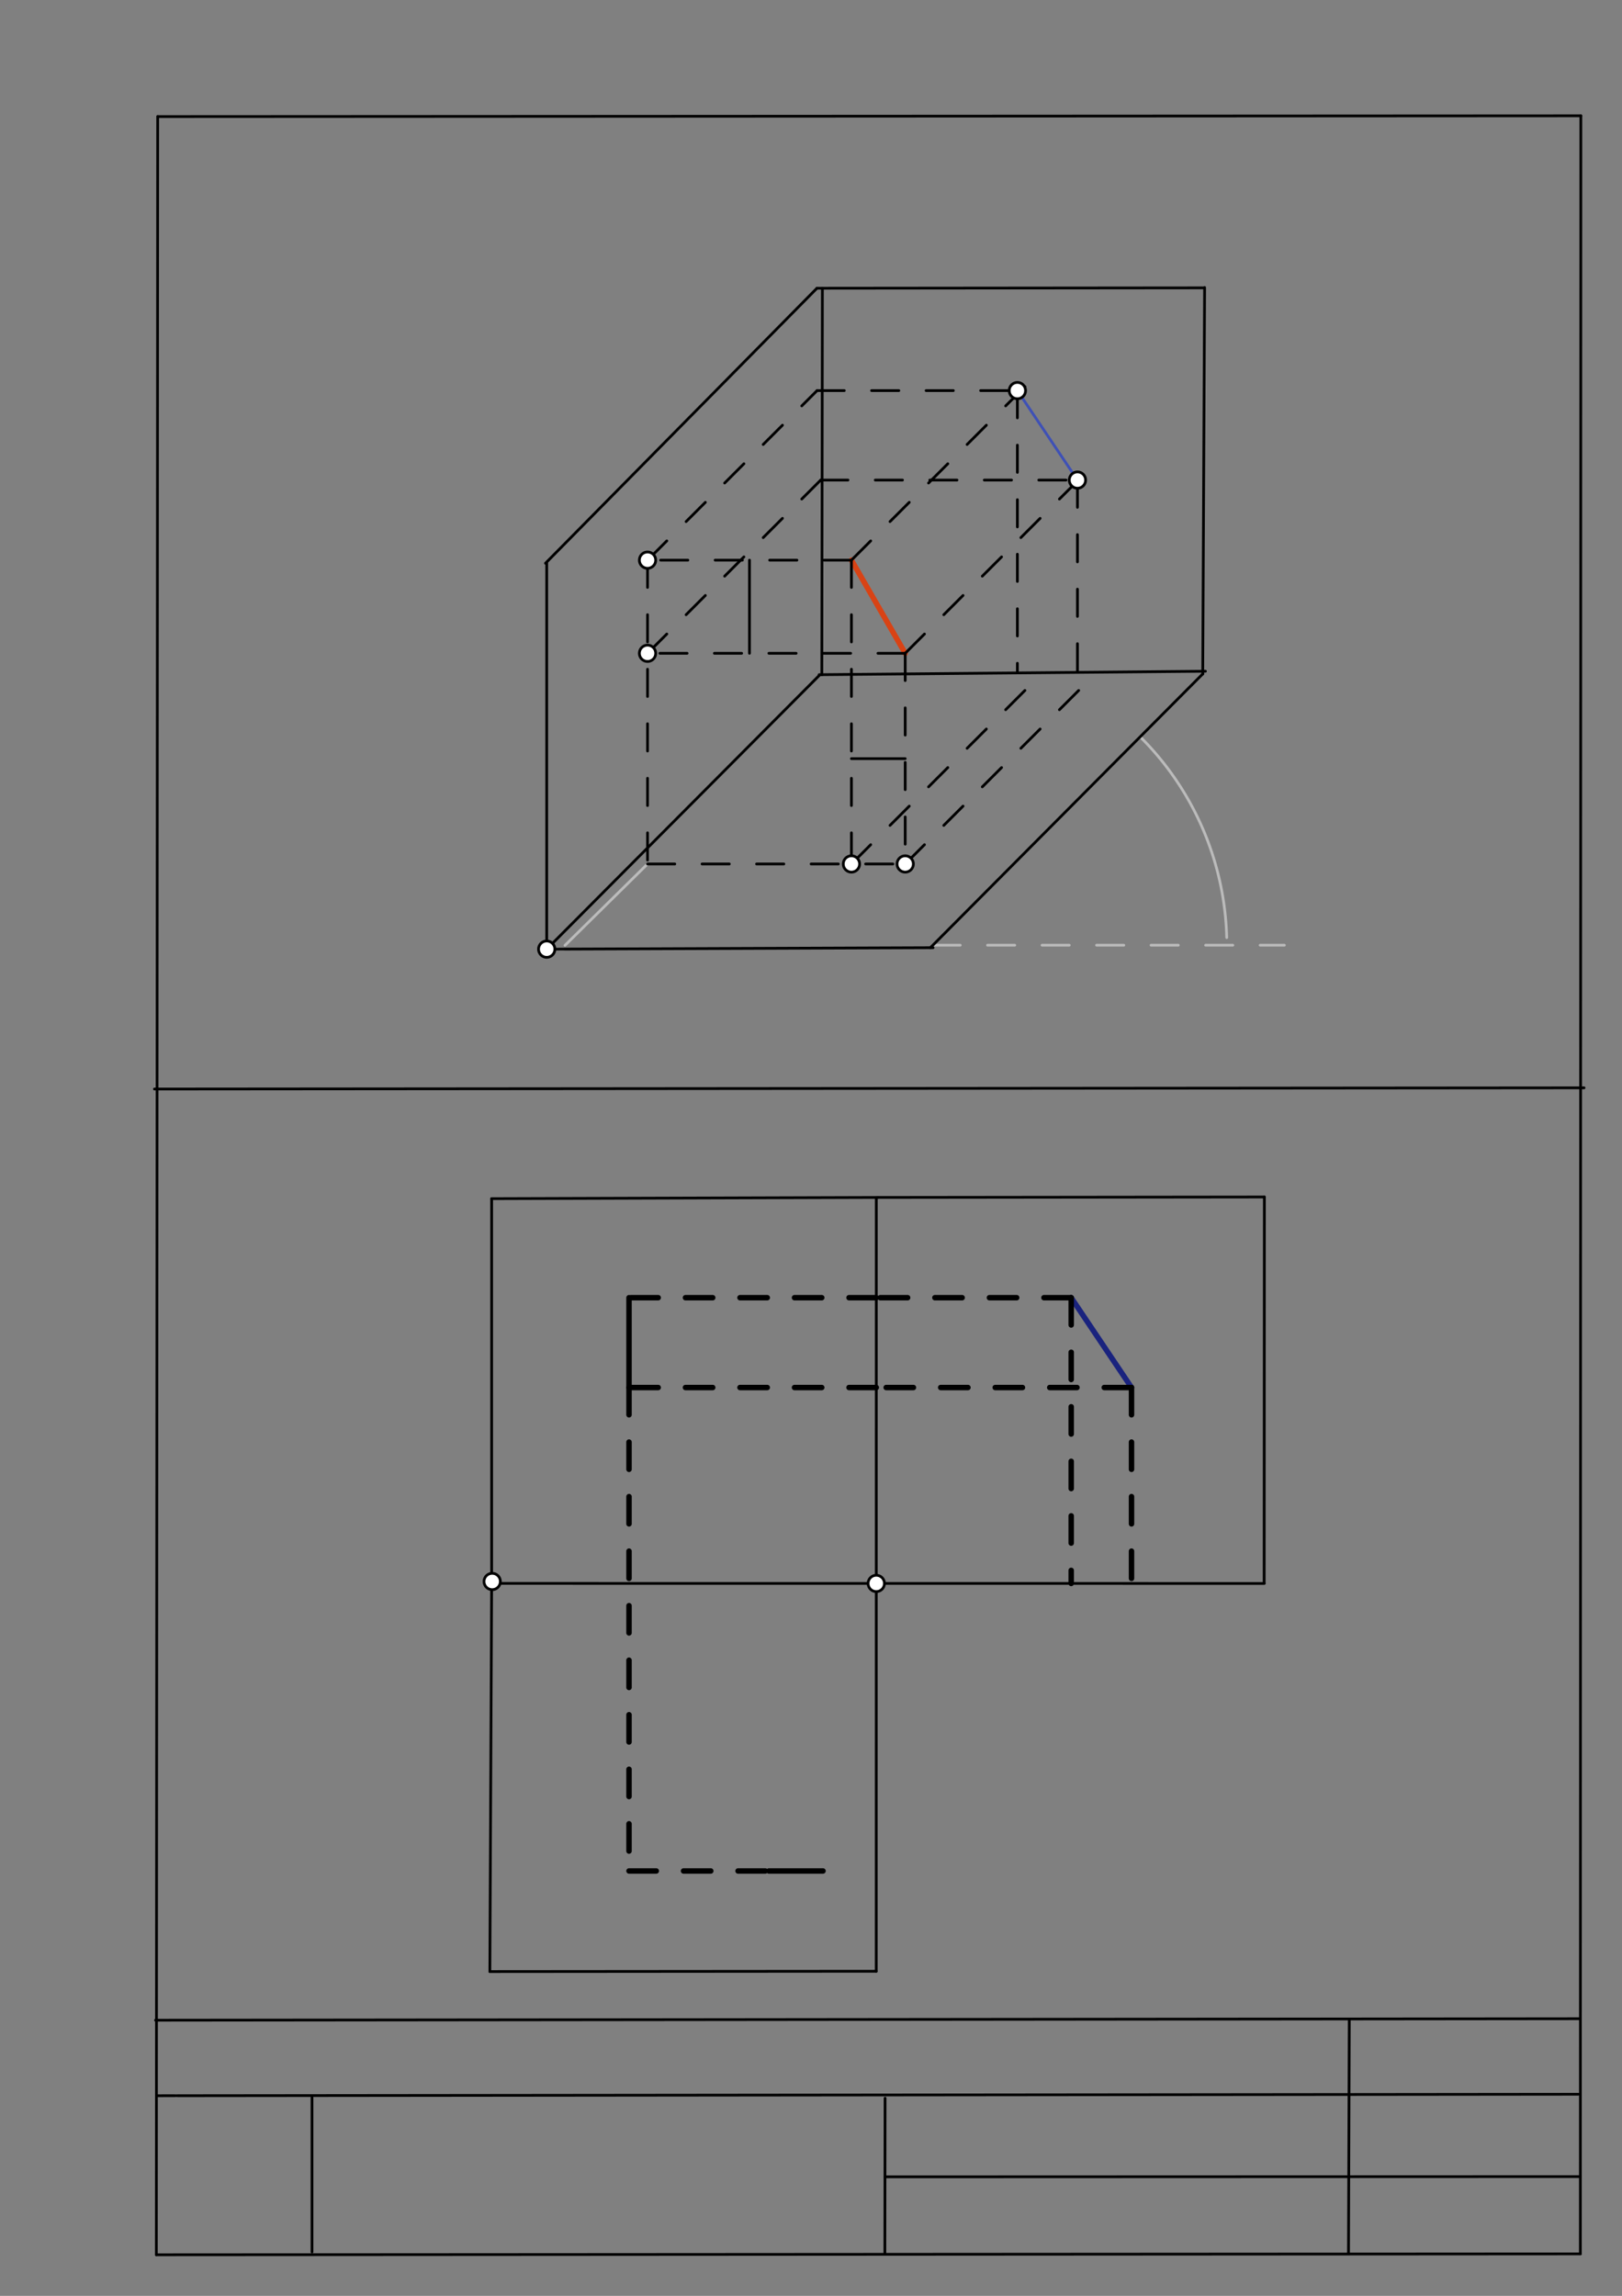 <svg xmlns="http://www.w3.org/2000/svg" class="svg--1it" height="100%" preserveAspectRatio="xMidYMid meet" viewBox="0 0 595 842" width="100%"><rect x="0" y="0" width="595" height="842" fill="#808080" stroke="none"/><defs><marker id="marker-arrow" markerHeight="16" markerUnits="userSpaceOnUse" markerWidth="24" orient="auto-start-reverse" refX="24" refY="4" viewBox="0 0 24 8"><path d="M 0 0 L 24 4 L 0 8 z" stroke="inherit"></path></marker></defs><g class="aux-layer--1FB"><g class="element--2qn"><line stroke="#bbbbbb" stroke-dasharray="none" stroke-linecap="round" stroke-width="1" x1="64.45" x2="64.8" y1="768.593" y2="768.592"></line></g><g class="element--2qn"><line stroke="#bbbbbb" stroke-dasharray="10" stroke-linecap="round" stroke-width="1" x1="342.25" x2="471.15" y1="346.65" y2="346.65"></line></g><g class="element--2qn"><path d="M 450 343.85 A 107.786 107.786 0 0 0 418.251 270.218" fill="none" stroke="#bbbbbb" stroke-dasharray="none" stroke-linecap="round" stroke-width="1"></path></g><g class="element--2qn"><line stroke="#bbbbbb" stroke-dasharray="none" stroke-linecap="round" stroke-width="1" x1="200.55" x2="206.7" y1="348.1" y2="348.077"></line></g><g class="element--2qn"><line stroke="#bbbbbb" stroke-dasharray="none" stroke-linecap="round" stroke-width="1" x1="207.25" x2="237.536" y1="346.7" y2="316.855"></line></g></g><g class="main-layer--3Vd"><g class="element--2qn"><line stroke="#000000" stroke-dasharray="none" stroke-linecap="round" stroke-width="1" x1="57.35" x2="579.727" y1="826.927" y2="826.6"></line></g><g class="element--2qn"><line stroke="#000000" stroke-dasharray="none" stroke-linecap="round" stroke-width="1" x1="57.843" x2="579.9" y1="42.752" y2="42.47"></line></g><g class="element--2qn"><line stroke="#000000" stroke-dasharray="none" stroke-linecap="round" stroke-width="1" x1="57.843" x2="57.35" y1="42.752" y2="826.927"></line></g><g class="element--2qn"><line stroke="#000000" stroke-dasharray="none" stroke-linecap="round" stroke-width="1" x1="579.9" x2="579.727" y1="42.47" y2="826.6"></line></g><g class="element--2qn"><line stroke="#000000" stroke-dasharray="none" stroke-linecap="round" stroke-width="1" x1="57.054" x2="579.396" y1="740.9" y2="740.35"></line></g><g class="element--2qn"><line stroke="#000000" stroke-dasharray="none" stroke-linecap="round" stroke-width="1" x1="57.387" x2="578.961" y1="768.6" y2="768.051"></line></g><g class="element--2qn"><line stroke="#000000" stroke-dasharray="none" stroke-linecap="round" stroke-width="1" x1="114.45" x2="114.45" y1="825.891" y2="769.198"></line></g><g class="element--2qn"><line stroke="#000000" stroke-dasharray="none" stroke-linecap="round" stroke-width="1" x1="494.672" x2="494.954" y1="826.095" y2="741.056"></line></g><g class="element--2qn"><line stroke="#000000" stroke-dasharray="none" stroke-linecap="round" stroke-width="1" x1="324.594" x2="324.673" y1="826.207" y2="769.514"></line></g><g class="element--2qn"><line stroke="#000000" stroke-dasharray="none" stroke-linecap="round" stroke-width="1" x1="579.75" x2="324.632" y1="798.254" y2="798.347"></line></g><g class="element--2qn"><line stroke="#000000" stroke-dasharray="none" stroke-linecap="round" stroke-width="1" x1="56.664" x2="581.074" y1="399.393" y2="398.958"></line></g><g class="element--2qn"><line stroke="#000000" stroke-dasharray="none" stroke-linecap="round" stroke-width="1" x1="200.55" x2="342.281" y1="348.1" y2="347.565"></line></g><g class="element--2qn"><line stroke="#000000" stroke-dasharray="none" stroke-linecap="round" stroke-width="1" x1="200.55" x2="200.55" y1="348.1" y2="206.368"></line></g><g class="element--2qn"><line stroke="#000000" stroke-dasharray="none" stroke-linecap="round" stroke-width="1" x1="341.281" x2="441.255" y1="347.565" y2="247.099"></line></g><g class="element--2qn"><line stroke="#000000" stroke-dasharray="none" stroke-linecap="round" stroke-width="1" x1="200.55" x2="300.565" y1="348.1" y2="247.676"></line></g><g class="element--2qn"><line stroke="#000000" stroke-dasharray="none" stroke-linecap="round" stroke-width="1" x1="200.1" x2="299.676" y1="206.568" y2="105.708"></line></g><g class="element--2qn"><line stroke="#000000" stroke-dasharray="none" stroke-linecap="round" stroke-width="1" x1="301.676" x2="301.471" y1="105.708" y2="247.44"></line></g><g class="element--2qn"><line stroke="#000000" stroke-dasharray="none" stroke-linecap="round" stroke-width="1" x1="300.471" x2="442.197" y1="247.44" y2="246.169"></line></g><g class="element--2qn"><line stroke="#000000" stroke-dasharray="none" stroke-linecap="round" stroke-width="1" x1="299.676" x2="441.408" y1="105.708" y2="105.572"></line></g><g class="element--2qn"><line stroke="#000000" stroke-dasharray="none" stroke-linecap="round" stroke-width="1" x1="441.197" x2="441.887" y1="247.169" y2="105.438"></line></g><g class="element--2qn"><line stroke="#000000" stroke-dasharray="none" stroke-linecap="round" stroke-width="1" x1="180.35" x2="322.082" y1="439.6" y2="439.156"></line></g><g class="element--2qn"><line stroke="#000000" stroke-dasharray="none" stroke-linecap="round" stroke-width="1" x1="322.082" x2="463.814" y1="439.156" y2="438.992"></line></g><g class="element--2qn"><line stroke="#000000" stroke-dasharray="none" stroke-linecap="round" stroke-width="1" x1="180.35" x2="180.35" y1="439.6" y2="581.332"></line></g><g class="element--2qn"><line stroke="#000000" stroke-dasharray="none" stroke-linecap="round" stroke-width="1" x1="180.35" x2="179.697" y1="581.332" y2="723.063"></line></g><g class="element--2qn"><line stroke="#000000" stroke-dasharray="none" stroke-linecap="round" stroke-width="1" x1="463.814" x2="463.736" y1="438.992" y2="580.724"></line></g><g class="element--2qn"><line stroke="#000000" stroke-dasharray="none" stroke-linecap="round" stroke-width="1" x1="179.697" x2="321.429" y1="723.063" y2="722.948"></line></g><g class="element--2qn"><line stroke="#000000" stroke-dasharray="none" stroke-linecap="round" stroke-width="1" x1="463.736" x2="180.271" y1="580.724" y2="580.701"></line></g><g class="element--2qn"><line stroke="#000000" stroke-dasharray="none" stroke-linecap="round" stroke-width="1" x1="321.429" x2="321.454" y1="722.948" y2="439.483"></line></g><g class="element--2qn"><line stroke="#D84315" stroke-dasharray="none" stroke-linecap="round" stroke-width="2" x1="332.056" x2="312.333" y1="239.594" y2="205.433"></line></g><g class="element--2qn"><line stroke="#000000" stroke-dasharray="10" stroke-linecap="round" stroke-width="1" x1="332.056" x2="332.056" y1="239.594" y2="316.855"></line></g><g class="element--2qn"><line stroke="#000000" stroke-dasharray="10" stroke-linecap="round" stroke-width="1" x1="237.536" x2="332.056" y1="316.855" y2="316.855"></line></g><g class="element--2qn"><line stroke="#000000" stroke-dasharray="10" stroke-linecap="round" stroke-width="1" x1="312.333" x2="312.333" y1="205.433" y2="316.855"></line></g><g class="element--2qn"><line stroke="#000000" stroke-dasharray="none" stroke-linecap="round" stroke-width="1" x1="332.056" x2="312.333" y1="278.225" y2="278.225"></line></g><g class="element--2qn"><line stroke="#000000" stroke-dasharray="10" stroke-linecap="round" stroke-width="1" x1="312.333" x2="237.536" y1="205.433" y2="205.433"></line></g><g class="element--2qn"><line stroke="#000000" stroke-dasharray="10" stroke-linecap="round" stroke-width="1" x1="332.056" x2="237.536" y1="239.594" y2="239.594"></line></g><g class="element--2qn"><line stroke="#000000" stroke-dasharray="10" stroke-linecap="round" stroke-width="1" x1="237.536" x2="237.536" y1="205.433" y2="316.855"></line></g><g class="element--2qn"><line stroke="#000000" stroke-dasharray="none" stroke-linecap="round" stroke-width="1" x1="274.934" x2="274.934" y1="205.433" y2="239.594"></line></g><g class="element--2qn"><line stroke="#000000" stroke-dasharray="10" stroke-linecap="round" stroke-width="1" x1="237.536" x2="299.721" y1="205.433" y2="143.248"></line></g><g class="element--2qn"><line stroke="#000000" stroke-dasharray="10" stroke-linecap="round" stroke-width="1" x1="237.536" x2="301.064" y1="239.594" y2="176.065"></line></g><g class="element--2qn"><line stroke="#000000" stroke-dasharray="10" stroke-linecap="round" stroke-width="1" x1="332.056" x2="401.832" y1="316.855" y2="247.079"></line></g><g class="element--2qn"><line stroke="#000000" stroke-dasharray="10" stroke-linecap="round" stroke-width="1" x1="332.056" x2="402.209" y1="239.594" y2="169.44"></line></g><g class="element--2qn"><line stroke="#000000" stroke-dasharray="10" stroke-linecap="round" stroke-width="1" x1="312.333" x2="382.487" y1="205.433" y2="135.28"></line></g><g class="element--2qn"><line stroke="#000000" stroke-dasharray="10" stroke-linecap="round" stroke-width="1" x1="301.064" x2="395.242" y1="176.065" y2="176.065"></line></g><g class="element--2qn"><line stroke="#000000" stroke-dasharray="10" stroke-linecap="round" stroke-width="1" x1="299.721" x2="373.209" y1="143.248" y2="143.248"></line></g><g class="element--2qn"><line stroke="#3F51B5" stroke-dasharray="none" stroke-linecap="round" stroke-width="1" x1="373.209" x2="395.242" y1="143.248" y2="176.065"></line></g><g class="element--2qn"><line stroke="#000000" stroke-dasharray="10" stroke-linecap="round" stroke-width="1" x1="395.242" x2="395.242" y1="176.065" y2="247.079"></line></g><g class="element--2qn"><line stroke="#000000" stroke-dasharray="10" stroke-linecap="round" stroke-width="1" x1="373.209" x2="373.209" y1="143.248" y2="246.704"></line></g><g class="element--2qn"><line stroke="#000000" stroke-dasharray="10" stroke-linecap="round" stroke-width="1" x1="312.333" x2="377.847" y1="316.855" y2="251.342"></line></g><g class="element--2qn"><line stroke="#1A237E" stroke-dasharray="none" stroke-linecap="round" stroke-width="2" x1="392.948" x2="415.074" y1="475.925" y2="508.869"></line></g><g class="element--2qn"><line stroke="#000000" stroke-dasharray="10" stroke-linecap="round" stroke-width="2" x1="392.948" x2="321.451" y1="475.925" y2="475.925"></line></g><g class="element--2qn"><line stroke="#000000" stroke-dasharray="10" stroke-linecap="round" stroke-width="2" x1="415.074" x2="321.448" y1="508.869" y2="508.869"></line></g><g class="element--2qn"><line stroke="#000000" stroke-dasharray="10" stroke-linecap="round" stroke-width="2" x1="392.948" x2="392.948" y1="475.925" y2="580.719"></line></g><g class="element--2qn"><line stroke="#000000" stroke-dasharray="10" stroke-linecap="round" stroke-width="2" x1="415.074" x2="415.074" y1="508.869" y2="580.72"></line></g><g class="element--2qn"><line stroke="#000000" stroke-dasharray="10" stroke-linecap="round" stroke-width="2" x1="321.448" x2="230.739" y1="508.869" y2="508.869"></line></g><g class="element--2qn"><line stroke="#000000" stroke-dasharray="10" stroke-linecap="round" stroke-width="2" x1="321.451" x2="230.742" y1="475.925" y2="475.925"></line></g><g class="element--2qn"><line stroke="#000000" stroke-dasharray="none" stroke-linecap="round" stroke-width="2" x1="230.742" x2="230.742" y1="475.925" y2="508.869"></line></g><g class="element--2qn"><line stroke="#000000" stroke-dasharray="10" stroke-linecap="round" stroke-width="2" x1="230.742" x2="230.742" y1="508.869" y2="686.171"></line></g><g class="element--2qn"><line stroke="#000000" stroke-dasharray="none" stroke-linecap="round" stroke-width="2" x1="301.9" x2="282.057" y1="686.171" y2="686.171"></line></g><g class="element--2qn"><line stroke="#000000" stroke-dasharray="10" stroke-linecap="round" stroke-width="2" x1="230.742" x2="282.057" y1="686.171" y2="686.171"></line></g><g class="element--2qn"><circle cx="200.55" cy="348.1" r="3" stroke="#000000" stroke-width="1" fill="#ffffff"></circle>}</g><g class="element--2qn"><circle cx="180.55" cy="580" r="3" stroke="#000000" stroke-width="1" fill="#ffffff"></circle>}</g><g class="element--2qn"><circle cx="321.442" cy="580.713" r="3" stroke="#000000" stroke-width="1" fill="#ffffff"></circle>}</g><g class="element--2qn"><circle cx="332.056" cy="316.855" r="3" stroke="#000000" stroke-width="1" fill="#ffffff"></circle>}</g><g class="element--2qn"><circle cx="312.333" cy="316.855" r="3" stroke="#000000" stroke-width="1" fill="#ffffff"></circle>}</g><g class="element--2qn"><circle cx="237.536" cy="205.433" r="3" stroke="#000000" stroke-width="1" fill="#ffffff"></circle>}</g><g class="element--2qn"><circle cx="237.536" cy="239.594" r="3" stroke="#000000" stroke-width="1" fill="#ffffff"></circle>}</g><g class="element--2qn"><circle cx="373.209" cy="143.248" r="3" stroke="#000000" stroke-width="1" fill="#ffffff"></circle>}</g><g class="element--2qn"><circle cx="395.242" cy="176.065" r="3" stroke="#000000" stroke-width="1" fill="#ffffff"></circle>}</g></g><g class="snaps-layer--2PT"></g><g class="temp-layer--rAP"></g></svg>